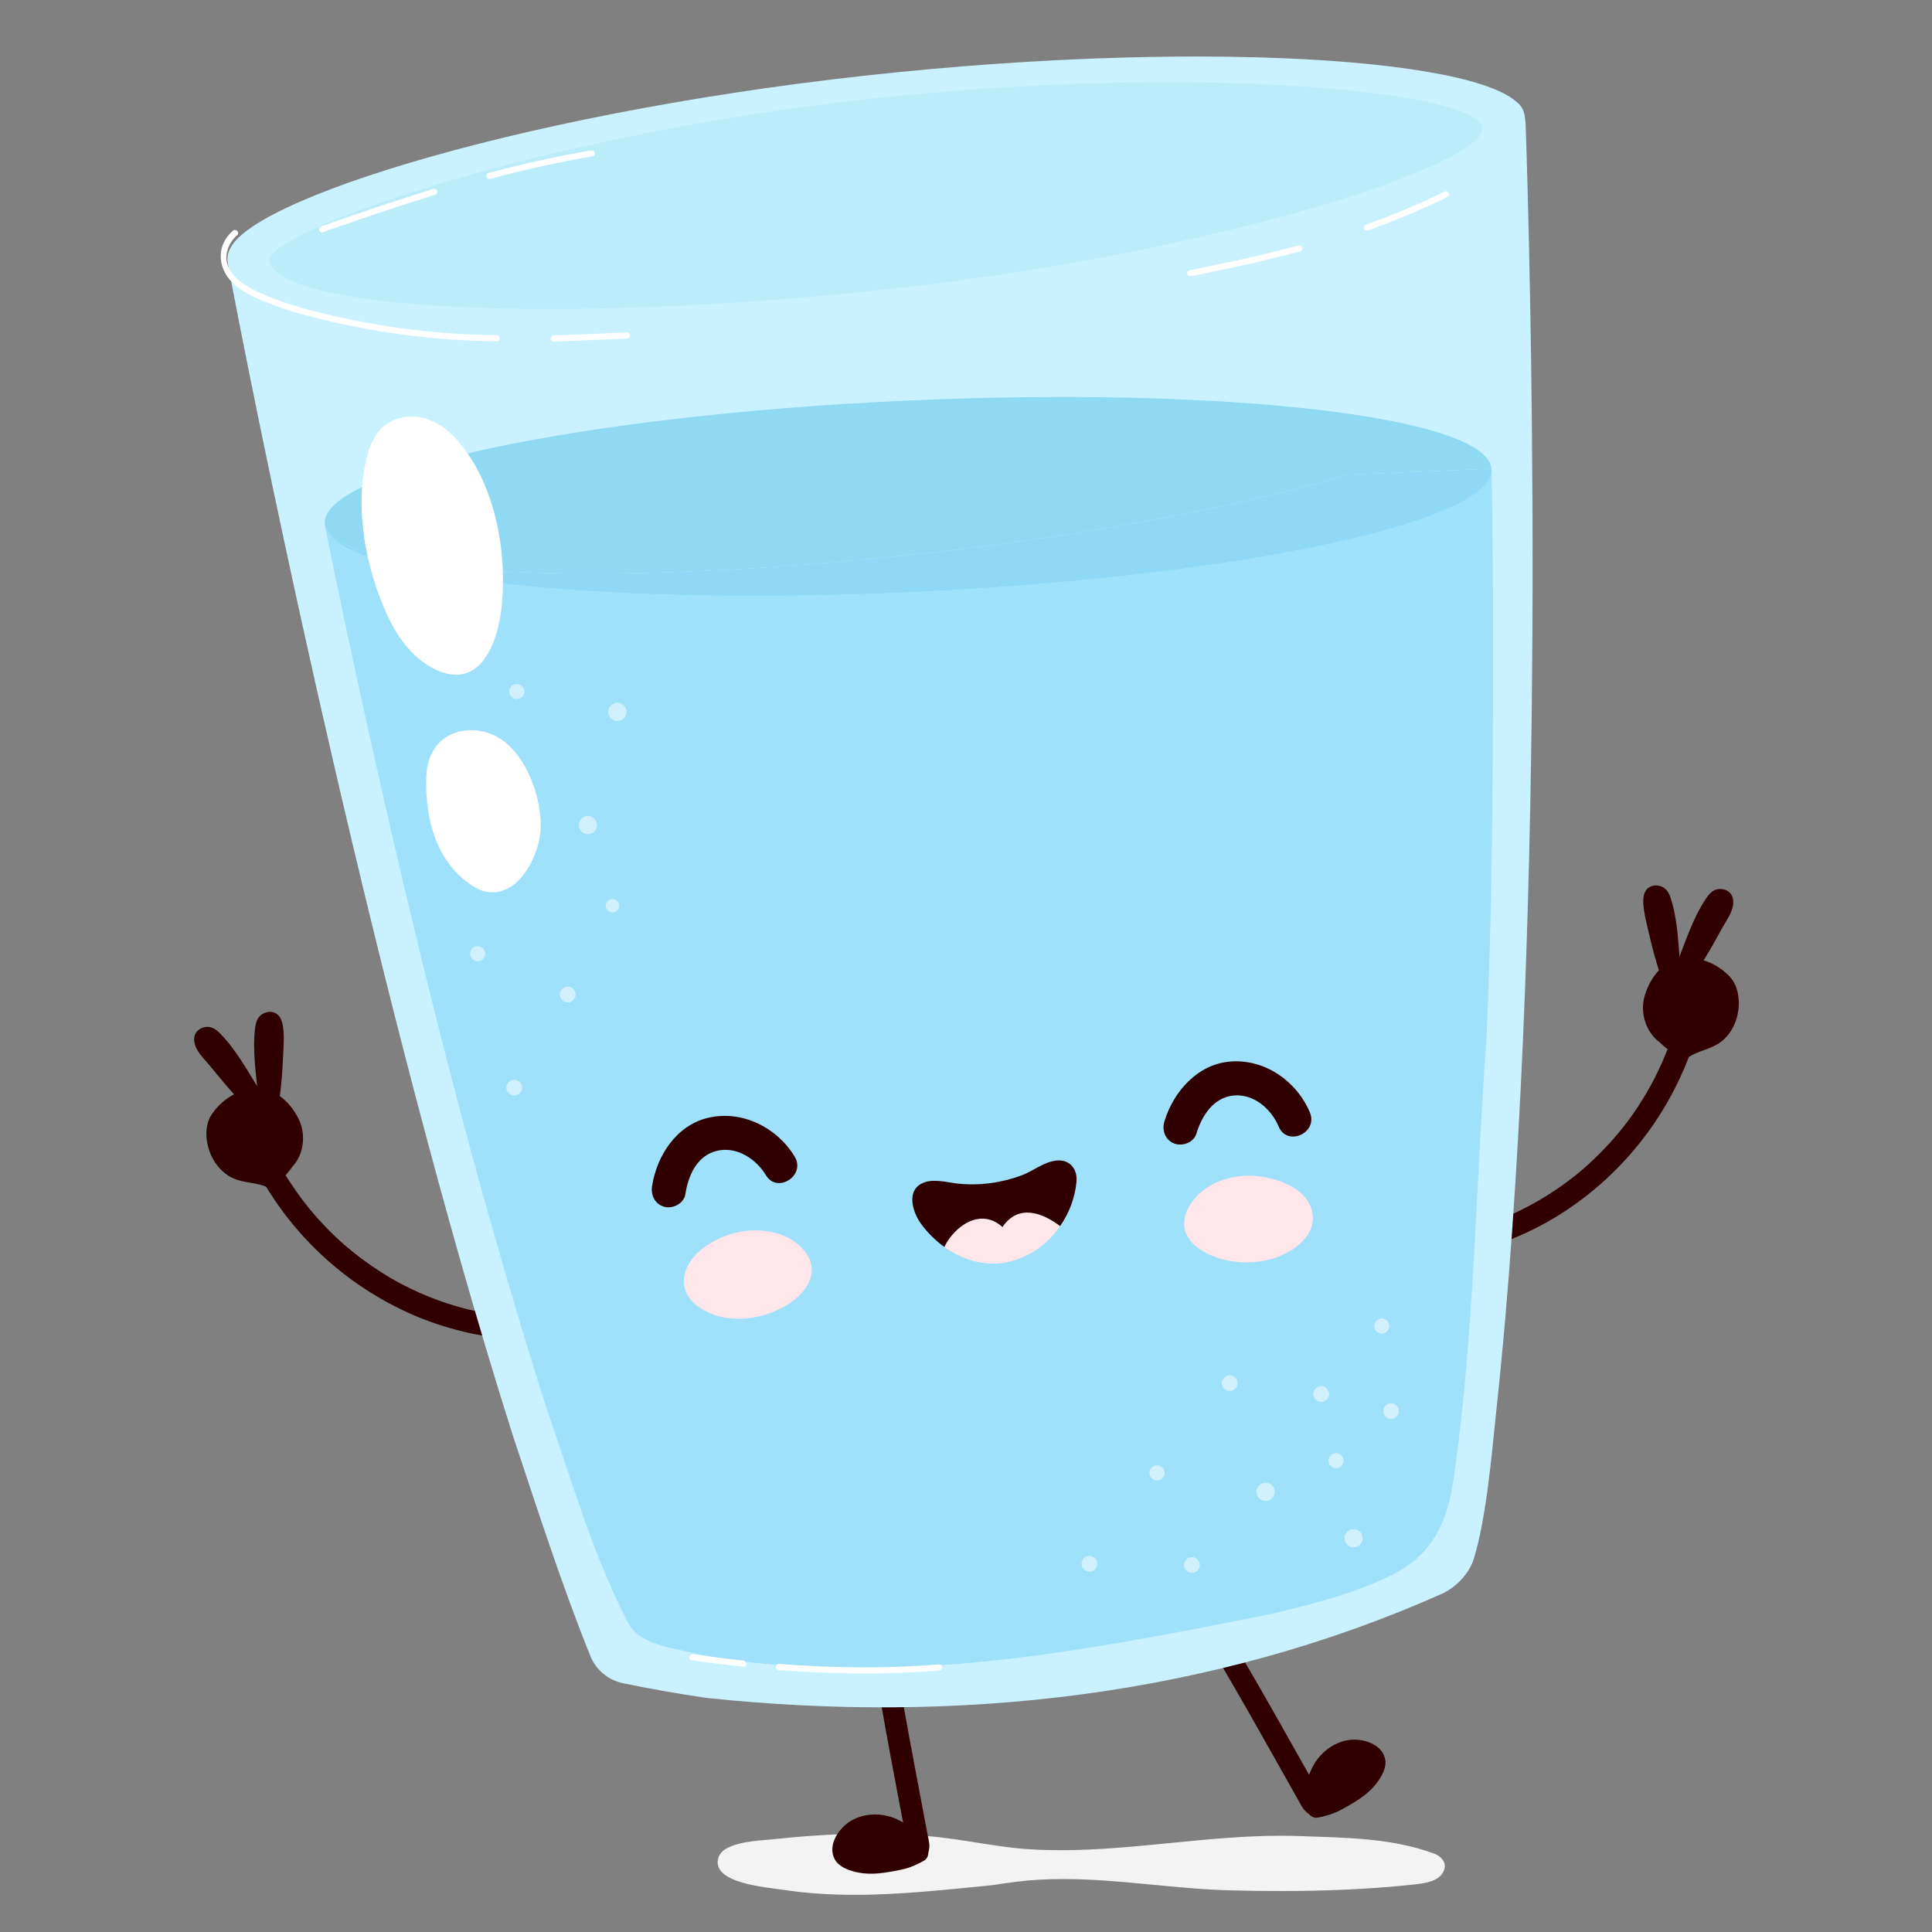 <svg version="1.0" preserveAspectRatio="xMidYMid meet" height="500" viewBox="0 0 375 375" zoomAndPan="magnify" width="500" xmlns:xlink="http://www.w3.org/1999/xlink" xmlns="http://www.w3.org/2000/svg"><rect x="0" y="0" width="375" height="375" fill="#808080" stroke="none"/><defs><clipPath id="2cd7f48f0d"><path clip-rule="nonzero" d="M 37.5 199 L 51 199 L 51 216 L 37.5 216 Z M 37.5 199"></path></clipPath><clipPath id="ffe83604d6"><path clip-rule="nonzero" d="M 282.398 185.855 L 337.5 185.855 L 337.5 243.281 L 282.398 243.281 Z M 282.398 185.855"></path></clipPath><clipPath id="230220a556"><path clip-rule="nonzero" d="M 139.191 355.883 L 280.5 355.883 L 280.5 367.785 L 139.191 367.785 Z M 139.191 355.883"></path></clipPath></defs><path fill-rule="nonzero" fill-opacity="1" d="M 43.273 227.398 C 43.902 227.961 44.609 228.43 45.387 228.762 C 47.379 229.621 49.645 229.5 51.645 230.34 C 52.152 231.168 52.676 231.988 53.223 232.797 C 57.031 238.438 61.719 243.43 67.152 247.574 C 73.188 252.18 80.117 255.73 87.426 257.812 C 91.633 259.008 95.949 259.773 100.32 259.996 C 101.477 260.055 102.691 259.277 102.773 258.031 C 102.848 256.891 102.047 255.645 100.809 255.582 C 98.969 255.488 97.133 255.305 95.312 255.027 C 94.422 254.891 93.531 254.73 92.645 254.551 C 92.219 254.465 91.793 254.371 91.367 254.273 C 91.168 254.23 90.969 254.18 90.77 254.137 C 90.641 254.102 90.512 254.07 90.383 254.035 C 86.855 253.125 83.414 251.875 80.121 250.32 C 79.301 249.934 78.492 249.527 77.695 249.105 C 77.613 249.062 77.387 248.941 77.328 248.91 C 77.18 248.828 77.027 248.746 76.879 248.66 C 76.469 248.434 76.062 248.199 75.66 247.961 C 74.074 247.02 72.531 246.008 71.035 244.93 C 69.539 243.852 68.094 242.703 66.699 241.488 C 66.371 241.199 66.043 240.91 65.719 240.613 C 65.578 240.488 65.441 240.359 65.305 240.234 C 65.285 240.219 65.27 240.203 65.254 240.191 C 65.16 240.098 65.062 240.008 64.965 239.914 C 64.312 239.285 63.668 238.641 63.043 237.984 C 61.617 236.488 60.266 234.918 59.004 233.281 C 58.391 232.484 57.797 231.676 57.227 230.852 C 56.922 230.41 56.625 229.969 56.336 229.52 C 56.195 229.312 56.062 229.098 55.926 228.887 L 55.918 228.871 C 55.84 228.746 55.762 228.621 55.684 228.496 C 55.605 228.367 55.52 228.246 55.422 228.129 C 55.891 227.594 56.344 227.031 56.754 226.457 C 58.953 224.086 59.352 220.406 58.156 217.605 C 56.672 214.273 53.418 210.871 49.238 211.32 C 48.586 211.367 47.945 211.484 47.328 211.656 C 44.852 212.348 42.684 214 41.141 216.23 C 39.305 218.887 40.012 222.965 41.684 225.535 C 42.129 226.219 42.66 226.852 43.273 227.398" fill="#300000"></path><path fill-rule="nonzero" fill-opacity="1" d="M 54.508 197.77 C 53.945 196.582 52.738 196.109 51.477 196.559 C 50.113 197.047 49.699 198.156 49.527 199.477 C 48.949 204.008 49.742 208.555 50.125 213.066 C 50.133 213.145 50.152 213.215 50.176 213.281 C 50.215 213.43 50.301 213.57 50.457 213.68 C 51.301 214.285 52.621 215.172 53.68 214.48 C 54.18 214.152 54.184 213.789 54.262 213.227 C 54.617 210.555 54.824 207.859 54.941 205.164 C 55.039 202.887 55.344 199.547 54.508 197.77" fill="#300000"></path><path fill-rule="nonzero" fill-opacity="1" d="M 49.949 212.191 C 47.32 208.105 45.156 203.82 41.586 200.465 C 40.73 199.684 38.863 199.91 38.391 201.23 C 38.234 202.008 38.621 203.098 39.082 203.801 C 42.031 207.234 44.895 211.055 48.234 214.328 C 48.867 214.426 49.465 213.938 49.949 212.191" fill="#300000"></path><g clip-path="url(#2cd7f48f0d)"><path fill-rule="nonzero" fill-opacity="1" d="M 49.402 212.633 C 47.867 210.23 46.465 207.734 44.828 205.395 C 44.016 204.23 43.145 203.102 42.18 202.055 C 41.637 201.469 41.031 200.613 40.125 200.727 C 39.086 200.855 38.984 201.852 39.285 202.648 C 39.723 203.824 40.871 204.828 41.664 205.789 C 42.574 206.891 43.48 208.004 44.406 209.098 C 45.336 210.199 46.285 211.289 47.27 212.34 C 47.477 212.562 48.219 213.59 48.531 213.574 C 48.898 213.559 49.211 212.211 49.293 211.945 C 49.559 211.078 50.867 211.582 50.605 212.441 C 50.301 213.434 49.789 214.941 48.531 215.031 C 47.934 215.074 47.707 214.789 47.305 214.391 C 46.543 213.625 45.805 212.832 45.086 212.023 C 43.531 210.281 42.059 208.469 40.574 206.668 C 39.465 205.328 38.027 204.051 37.723 202.258 C 37.5 200.961 38.117 199.867 39.395 199.457 C 40.773 199.016 41.777 199.645 42.711 200.59 C 45.926 203.84 48.059 207.934 50.496 211.75 C 50.977 212.504 49.891 213.395 49.402 212.633" fill="#300000"></path></g><g clip-path="url(#ffe83604d6)"><path fill-rule="nonzero" fill-opacity="1" d="M 335.508 200.754 C 334.992 201.422 334.379 202.012 333.676 202.48 C 331.871 203.684 329.621 203.973 327.805 205.156 C 327.457 206.066 327.086 206.969 326.695 207.859 C 323.969 214.098 320.262 219.855 315.664 224.91 C 310.559 230.527 304.383 235.27 297.574 238.637 C 293.652 240.57 289.543 242.105 285.285 243.113 C 284.156 243.379 282.824 242.832 282.52 241.625 C 282.238 240.516 282.797 239.145 284.008 238.859 C 285.801 238.434 287.57 237.922 289.312 237.32 C 290.164 237.027 291.012 236.711 291.848 236.371 C 292.254 236.211 292.656 236.043 293.059 235.871 C 293.246 235.789 293.434 235.707 293.621 235.625 C 293.742 235.57 293.863 235.516 293.98 235.457 C 297.289 233.926 300.445 232.074 303.406 229.949 C 304.141 229.422 304.863 228.879 305.574 228.316 C 305.645 228.262 305.844 228.102 305.895 228.062 C 306.027 227.953 306.164 227.844 306.297 227.73 C 306.656 227.434 307.012 227.133 307.367 226.824 C 308.758 225.613 310.09 224.34 311.367 223.008 C 312.645 221.676 313.859 220.285 315.008 218.844 C 315.281 218.5 315.551 218.156 315.816 217.805 C 315.93 217.656 316.043 217.504 316.156 217.355 C 316.172 217.336 316.184 217.32 316.195 217.305 C 316.273 217.195 316.352 217.09 316.43 216.98 C 316.961 216.242 317.477 215.496 317.973 214.738 C 319.105 213.008 320.152 211.219 321.098 209.379 C 321.559 208.488 321.992 207.582 322.406 206.668 C 322.625 206.184 322.84 205.691 323.043 205.203 C 323.141 204.969 323.234 204.734 323.328 204.504 L 323.336 204.488 C 323.391 204.352 323.445 204.211 323.496 204.074 C 323.551 203.934 323.617 203.797 323.688 203.668 C 323.129 203.223 322.586 202.754 322.078 202.262 C 319.488 200.328 318.43 196.781 319.098 193.809 C 319.957 190.262 322.543 186.332 326.738 186.02 C 327.387 185.949 328.035 185.945 328.676 186.004 C 331.238 186.238 333.668 187.473 335.586 189.387 C 337.871 191.668 337.914 195.805 336.734 198.633 C 336.422 199.391 336.012 200.109 335.508 200.754" fill="#300000"></path></g><path fill-rule="nonzero" fill-opacity="1" d="M 319.105 173.641 C 319.445 172.371 320.547 171.688 321.867 171.902 C 323.297 172.137 323.906 173.152 324.312 174.422 C 325.699 178.773 325.742 183.391 326.18 187.895 C 326.188 187.973 326.18 188.047 326.168 188.117 C 326.156 188.27 326.098 188.422 325.965 188.559 C 325.242 189.309 324.102 190.418 322.938 189.926 C 322.387 189.695 322.316 189.34 322.141 188.801 C 321.305 186.234 320.613 183.621 320.016 180.992 C 319.508 178.77 318.605 175.539 319.105 173.641" fill="#300000"></path><path fill-rule="nonzero" fill-opacity="1" d="M 326.195 187.004 C 328.043 182.512 329.398 177.906 332.301 173.961 C 333 173.035 334.879 172.922 335.582 174.137 C 335.879 174.871 335.695 176.016 335.363 176.789 C 333.086 180.699 330.957 184.973 328.266 188.793 C 327.66 189.004 326.988 188.629 326.195 187.004" fill="#300000"></path><path fill-rule="nonzero" fill-opacity="1" d="M 326.809 187.34 C 327.887 184.695 328.816 181.992 330 179.395 C 330.59 178.102 331.242 176.832 332.004 175.633 C 332.434 174.957 332.875 174.008 333.785 173.953 C 334.832 173.891 335.109 174.852 334.961 175.695 C 334.738 176.926 333.793 178.125 333.188 179.207 C 332.488 180.461 331.801 181.715 331.09 182.957 C 330.371 184.211 329.637 185.453 328.855 186.668 C 328.691 186.922 328.148 188.066 327.836 188.109 C 327.473 188.16 326.922 186.887 326.793 186.641 C 326.379 185.84 325.18 186.57 325.594 187.367 C 326.07 188.289 326.848 189.68 328.102 189.539 C 328.699 189.477 328.867 189.156 329.191 188.688 C 329.805 187.797 330.387 186.883 330.949 185.961 C 332.164 183.969 333.285 181.918 334.418 179.879 C 335.266 178.359 336.449 176.844 336.426 175.027 C 336.41 173.711 335.605 172.742 334.277 172.574 C 332.84 172.387 331.969 173.188 331.219 174.289 C 328.645 178.062 327.285 182.477 325.578 186.668 C 325.242 187.496 326.469 188.176 326.809 187.34" fill="#300000"></path><g clip-path="url(#230220a556)"><path fill-rule="nonzero" fill-opacity="1" d="M 165.906 367.785 C 161.324 367.785 156.75 367.52 152.199 366.836 C 148.414 366.266 138.574 365.551 139.344 360.949 C 139.48 360.133 140.008 359.359 141 358.797 C 143.633 357.305 147.809 357.254 150.914 356.918 C 154.68 356.504 158.469 356.234 162.262 356.059 C 164.543 355.949 166.824 355.891 169.113 355.891 C 171.316 355.891 173.523 355.945 175.727 356.062 C 175.914 357.082 176.105 358.098 176.297 359.117 C 176.551 360.484 177.426 361.285 178.352 361.285 C 178.52 361.285 178.691 361.258 178.859 361.203 C 179.961 360.844 180.594 359.039 180.312 357.531 C 180.242 357.145 180.172 356.762 180.098 356.379 C 181.586 356.516 183.074 356.684 184.551 356.891 C 185.84 357.066 187.125 357.262 188.41 357.465 C 192.262 358.07 196.113 358.715 200.004 358.953 C 201.961 359.07 203.914 359.125 205.867 359.125 C 213 359.125 220.117 358.422 227.234 357.723 C 234.355 357.02 241.48 356.316 248.637 356.316 C 249.883 356.316 251.129 356.34 252.375 356.387 C 260.992 356.703 269.965 356.711 278.223 359.734 C 279.93 360.359 281.145 361.773 279.973 363.621 C 278.805 365.453 275.613 365.656 273.773 365.848 C 265.387 366.727 256.941 367.047 248.508 367.047 C 245.312 367.047 242.113 367 238.926 366.922 C 228.008 366.652 217.254 364.719 206.391 364.719 C 203.355 364.719 200.309 364.871 197.25 365.25 C 195.727 365.441 194.207 365.66 192.688 365.898 C 183.824 366.773 174.852 367.785 165.906 367.785" fill="#f3f3f3"></path></g><path fill-rule="nonzero" fill-opacity="1" d="M 219.84 296.449 C 220.871 297.859 221.914 299.273 222.879 300.758 L 222.809 300.676 C 222.949 300.844 223.16 301.094 223.293 301.324 C 224.465 303.031 225.613 304.746 226.742 306.469 C 229.035 309.969 231.254 313.5 233.414 317.059 C 237.711 324.133 241.789 331.293 245.828 338.461 C 248.117 342.523 250.391 346.59 252.691 350.648 C 253.445 351.984 255.094 352.957 256.168 352.523 C 257.238 352.094 257.598 350.711 256.789 349.277 C 248.582 334.789 240.641 320.168 231.465 306.055 C 230.121 303.992 228.75 301.938 227.352 299.898 C 225.953 297.859 224.523 295.828 223.055 293.801 C 222.125 292.52 220.25 292.078 219.48 292.789 C 218.578 293.621 218.828 295.059 219.84 296.449" fill="#300000"></path><path fill-rule="nonzero" fill-opacity="1" d="M 255.492 351.039 C 256.027 350.945 256.566 350.82 257.098 350.664 C 257.633 350.512 258.164 350.328 258.691 350.121 C 260.441 349.188 262.773 348 264.5 346.434 C 264.93 346.043 265.324 345.625 265.664 345.188 C 265.914 344.871 266.176 344.508 266.41 344.117 C 266.645 343.727 266.852 343.309 266.988 342.895 C 267.516 341.617 266.598 340.527 265.488 339.996 C 264.156 339.52 262.879 339.266 261.562 339.598 C 261.211 339.676 260.867 339.785 260.535 339.918 C 257.551 341.102 255.477 344.172 255.27 347.574 C 255.246 347.867 255.227 348.156 255.219 348.449 C 255.41 349.043 255.137 349.668 255.324 350.262 C 255.363 350.523 255.422 350.781 255.492 351.039" fill="#300000"></path><path fill-rule="nonzero" fill-opacity="1" d="M 255.793 352.793 C 257.293 352.52 258.785 352.082 260.133 351.367 C 261.48 350.652 262.812 349.902 264.066 349.035 C 265.367 348.133 266.535 347.055 267.457 345.766 C 268.32 344.559 269.176 342.965 268.848 341.43 C 268.203 338.418 264.402 337.34 261.715 337.75 C 258.957 338.172 256.465 340.043 255.066 342.422 C 254.246 343.812 253.719 345.336 253.539 346.945 C 253.5 347.277 253.477 347.613 253.457 347.945 C 253.445 348.211 253.426 348.488 253.461 348.754 C 253.492 348.844 253.512 348.934 253.52 349.027 C 253.516 348.805 253.516 348.793 253.512 348.992 C 253.43 349.793 253.535 350.562 253.734 351.34 C 253.973 352.238 254.801 353.008 255.793 352.793 C 256.672 352.602 257.5 351.699 257.25 350.734 C 257.18 350.48 257.129 350.223 257.078 349.961 C 257.059 349.867 257.031 349.449 257.031 349.859 C 257.031 349.766 257.035 349.672 257.043 349.578 C 257.062 349.238 257.074 348.906 257.043 348.562 C 257.043 348.559 256.965 348.129 257.004 348.355 C 256.996 348.488 256.996 348.453 257.008 348.254 C 257.016 348.137 257.023 348.02 257.031 347.902 C 257.051 347.633 257.07 347.363 257.105 347.098 C 257.121 346.992 257.137 346.887 257.152 346.781 C 257.148 346.797 257.246 346.293 257.191 346.539 C 257.141 346.789 257.258 346.289 257.254 346.305 C 257.289 346.18 257.328 346.055 257.367 345.93 C 257.449 345.66 257.551 345.391 257.66 345.129 C 257.719 344.984 257.785 344.848 257.852 344.707 C 257.82 344.77 257.684 345.004 257.852 344.707 C 257.977 344.484 258.102 344.262 258.242 344.051 C 258.383 343.84 258.531 343.633 258.688 343.434 C 258.75 343.355 258.816 343.277 258.879 343.199 C 259.02 343.039 259.012 343.047 258.859 343.215 C 258.93 343.141 259 343.07 259.07 343 C 259.391 342.684 259.738 342.395 260.105 342.133 C 260.168 342.09 260.59 341.852 260.203 342.066 C 260.289 342.016 260.375 341.965 260.465 341.918 C 260.727 341.773 261 341.645 261.277 341.535 C 261.234 341.551 261.785 341.355 261.566 341.426 C 261.348 341.496 261.91 341.34 261.863 341.352 C 262.117 341.293 262.363 341.254 262.621 341.223 C 262.953 341.188 262.688 341.223 262.617 341.223 C 262.766 341.223 262.918 341.227 263.066 341.238 C 263.168 341.246 263.266 341.258 263.367 341.27 C 263.422 341.273 263.938 341.363 263.746 341.324 C 263.492 341.273 263.988 341.387 263.977 341.387 C 264.078 341.414 264.18 341.441 264.281 341.473 C 264.434 341.52 264.582 341.578 264.738 341.621 C 265.078 341.719 264.793 341.633 264.715 341.586 C 264.82 341.648 265.211 341.828 265.254 341.961 C 265.203 341.914 265.148 341.863 265.094 341.816 C 265.156 341.875 265.215 341.941 265.27 342.004 C 265.297 342.039 265.32 342.07 265.348 342.105 C 265.465 342.27 265.449 342.238 265.297 342.016 C 265.273 342.02 265.414 342.215 265.398 342.242 C 265.375 342.172 265.355 342.105 265.336 342.035 C 265.355 342.117 265.367 342.199 265.375 342.281 C 265.301 341.941 265.336 342.09 265.355 342.207 C 265.371 342.148 265.383 342.086 265.402 342.027 C 265.375 342.117 265.348 342.207 265.309 342.297 C 265.273 342.402 265.234 342.504 265.195 342.609 C 265.184 342.633 264.945 343.125 265.113 342.809 C 264.969 343.082 264.805 343.34 264.629 343.594 C 264.457 343.844 264.273 344.086 264.082 344.324 C 264.082 344.32 263.68 344.773 263.906 344.535 C 263.816 344.625 263.727 344.719 263.637 344.805 C 263.152 345.277 262.621 345.699 262.074 346.094 C 261.801 346.293 261.52 346.484 261.238 346.664 C 260.945 346.855 261.598 346.449 261.098 346.754 C 260.941 346.848 260.781 346.941 260.625 347.035 C 260.023 347.387 259.41 347.723 258.793 348.051 C 258.227 348.355 257.676 348.609 257.066 348.824 C 256.504 349.023 257.219 348.785 256.887 348.883 C 256.68 348.945 256.473 349 256.262 349.055 C 255.906 349.145 255.551 349.215 255.191 349.281 C 254.273 349.449 253.531 350.395 253.734 351.34 C 253.938 352.273 254.812 352.973 255.793 352.793" fill="#300000"></path><path fill-rule="nonzero" fill-opacity="1" d="M 170.566 294.988 C 170.641 296.023 170.723 297.055 170.809 298.086 C 170.848 298.574 170.891 299.062 170.938 299.551 C 170.957 299.766 170.977 299.984 170.996 300.199 C 170.957 299.801 171.051 300.758 171.059 300.871 C 171.262 302.926 171.488 304.977 171.73 307.023 C 172.227 311.176 172.805 315.309 173.441 319.418 C 174.707 327.598 176.195 335.703 177.719 343.789 C 178.586 348.371 179.461 352.945 180.312 357.531 C 180.594 359.039 179.961 360.844 178.859 361.203 C 177.766 361.562 176.598 360.734 176.297 359.117 C 173.25 342.746 169.91 326.449 167.852 309.742 C 167.551 307.297 167.277 304.844 167.035 302.387 C 166.793 299.926 166.582 297.461 166.398 294.988 C 166.285 293.43 167.434 291.93 168.477 291.996 C 169.699 292.074 170.441 293.316 170.566 294.988" fill="#300000"></path><path fill-rule="nonzero" fill-opacity="1" d="M 178.418 359.633 C 177.949 359.902 177.457 360.152 176.949 360.379 C 176.441 360.605 175.918 360.809 175.383 360.984 C 173.441 361.398 170.891 361.988 168.562 361.902 C 167.977 361.879 167.41 361.816 166.867 361.695 C 166.473 361.617 166.035 361.504 165.605 361.359 C 165.176 361.207 164.75 361.023 164.379 360.793 C 163.152 360.156 163.152 358.73 163.66 357.613 C 164.371 356.391 165.188 355.375 166.406 354.781 C 166.73 354.613 167.062 354.477 167.398 354.363 C 170.449 353.348 174.012 354.367 176.359 356.84 C 176.566 357.043 176.77 357.254 176.965 357.477 C 177.199 358.047 177.809 358.355 178.051 358.926 C 178.188 359.156 178.309 359.391 178.418 359.633" fill="#300000"></path><path fill-rule="nonzero" fill-opacity="1" d="M 179.32 361.168 C 177.996 361.926 176.57 362.551 175.082 362.867 C 173.586 363.188 172.086 363.469 170.566 363.613 C 168.992 363.762 167.402 363.688 165.867 363.293 C 164.43 362.926 162.75 362.254 162.016 360.871 C 160.566 358.148 162.781 354.879 165.102 353.465 C 167.484 352.012 170.598 351.84 173.199 352.758 C 174.723 353.297 176.109 354.125 177.281 355.242 C 177.523 355.473 177.758 355.711 177.984 355.957 C 178.168 356.148 178.359 356.352 178.5 356.578 C 178.539 356.664 178.582 356.746 178.633 356.824 C 178.492 356.652 178.488 356.641 178.617 356.789 C 179.199 357.352 179.613 358.008 179.957 358.734 C 180.359 359.57 180.219 360.695 179.32 361.168 C 178.523 361.586 177.309 361.426 176.879 360.531 C 176.766 360.289 176.641 360.059 176.512 359.824 C 176.465 359.742 176.219 359.406 176.484 359.719 C 176.422 359.648 176.359 359.578 176.293 359.512 C 176.059 359.262 175.836 359.02 175.641 358.734 C 175.637 358.73 175.422 358.352 175.535 358.551 C 175.625 358.648 175.605 358.621 175.465 358.473 C 175.387 358.391 175.309 358.305 175.227 358.223 C 175.035 358.027 174.848 357.832 174.648 357.652 C 174.57 357.578 174.488 357.508 174.41 357.441 C 174.422 357.453 174.02 357.129 174.223 357.285 C 174.422 357.438 174.012 357.133 174.023 357.141 C 173.918 357.066 173.809 356.996 173.699 356.926 C 173.457 356.773 173.211 356.633 172.957 356.5 C 172.82 356.43 172.68 356.367 172.539 356.301 C 172.602 356.332 172.859 356.422 172.539 356.301 C 172.301 356.211 172.059 356.125 171.816 356.051 C 171.57 355.98 171.328 355.918 171.078 355.867 C 170.98 355.848 170.879 355.832 170.781 355.809 C 170.574 355.777 170.582 355.777 170.805 355.809 C 170.707 355.797 170.605 355.789 170.504 355.781 C 170.059 355.746 169.605 355.746 169.156 355.781 C 169.078 355.789 168.605 355.879 169.039 355.793 C 168.941 355.812 168.84 355.828 168.742 355.848 C 168.449 355.906 168.156 355.984 167.875 356.082 C 167.918 356.066 167.371 356.27 167.586 356.18 C 167.797 356.094 167.266 356.34 167.309 356.316 C 167.078 356.434 166.859 356.562 166.645 356.703 C 166.367 356.891 166.594 356.746 166.648 356.699 C 166.535 356.801 166.422 356.898 166.312 357.004 C 166.242 357.074 166.172 357.145 166.102 357.219 C 166.066 357.262 165.727 357.66 165.852 357.508 C 166.012 357.305 165.707 357.711 165.711 357.699 C 165.652 357.785 165.594 357.875 165.535 357.961 C 165.449 358.098 165.371 358.238 165.281 358.371 C 165.082 358.664 165.246 358.414 165.277 358.328 C 165.234 358.445 165.051 358.836 165.102 358.965 C 165.113 358.891 165.125 358.82 165.133 358.75 C 165.125 358.836 165.121 358.922 165.121 359.008 C 165.121 359.051 165.125 359.09 165.125 359.133 C 165.141 359.336 165.137 359.301 165.109 359.031 C 165.129 359.02 165.145 359.262 165.176 359.27 C 165.148 359.203 165.117 359.137 165.09 359.074 C 165.125 359.145 165.168 359.219 165.215 359.285 C 165.059 358.98 165.125 359.117 165.188 359.215 C 165.137 359.18 165.086 359.145 165.035 359.109 C 165.113 359.164 165.195 359.211 165.277 359.258 C 165.375 359.312 165.469 359.367 165.566 359.418 C 165.59 359.434 166.09 359.656 165.758 359.52 C 166.043 359.637 166.336 359.73 166.633 359.809 C 166.926 359.891 167.223 359.961 167.523 360.016 C 167.52 360.016 168.121 360.102 167.793 360.066 C 167.922 360.078 168.047 360.09 168.176 360.098 C 168.848 360.148 169.527 360.133 170.199 360.082 C 170.535 360.059 170.875 360.023 171.207 359.98 C 171.555 359.938 170.793 360.051 171.371 359.957 C 171.555 359.926 171.734 359.898 171.914 359.871 C 172.602 359.754 173.289 359.613 173.973 359.469 C 174.602 359.336 175.188 359.176 175.789 358.949 C 176.348 358.738 175.648 359.02 175.965 358.879 C 176.164 358.793 176.359 358.703 176.555 358.609 C 176.879 358.445 177.203 358.273 177.52 358.094 C 178.328 357.629 179.504 357.875 179.957 358.734 C 180.406 359.578 180.184 360.676 179.32 361.168" fill="#300000"></path><path fill-rule="nonzero" fill-opacity="1" d="M 169.461 45.621 C 156.004 44.184 74.977 36.012 51.105 44.977 C 47.137 46.465 43.477 47.148 44.254 51.312 C 48.461 73.91 68.859 176.566 94.336 261.727 C 96.039 267.422 97.773 273.051 99.531 278.59 C 104.309 292.898 108.895 307.289 114.574 321.402 C 115.664 324.117 118.035 326.109 120.898 326.703 C 126.297 327.824 131.723 328.781 137.168 329.566 C 185.906 334.723 235.141 329.289 279.973 309.312 C 282.609 308.062 285.188 305.473 286.082 302.504 C 288.469 294.613 289.449 283.293 290.453 273.621 C 291.086 267.746 291.668 261.727 292.195 255.617 C 300.176 163.555 296.957 48.754 296.137 24.414 C 295.93 18.277 292.758 19.488 288.562 18.895 C 263.316 15.328 185.992 40.891 173.172 45.211 C 171.977 45.613 170.715 45.754 169.461 45.621" fill="#caf1ff"></path><path fill-rule="nonzero" fill-opacity="1" d="M 295.879 22.418 C 296.645 32.352 242.023 50.125 172.668 57.742 C 103.316 65.359 46.461 61.039 44.41 50.039 C 42.617 40.426 98.582 22.297 167.938 14.68 C 237.289 7.059 295.07 11.941 295.879 22.418" fill="#caf1ff"></path><path fill-rule="nonzero" fill-opacity="1" d="M 287.734 24.797 C 288.523 31.914 236.391 49.102 172.488 56.117 C 108.59 63.137 53.809 60.125 52.32 50.652 C 51.422 44.957 104.535 26.254 168.438 19.234 C 232.336 12.215 286.949 17.672 287.734 24.797" fill="#bbecf9"></path><path fill-rule="nonzero" fill-opacity="1" d="M 114.902 111.32 C 85.113 111.32 64.855 108.039 63.082 101.957 C 63.082 101.973 63.082 101.992 63.082 102.004 C 63.059 101.867 63.043 101.73 63.035 101.59 C 62.562 91.328 112.879 80.668 175.422 77.781 C 186.07 77.293 196.387 77.055 206.176 77.055 C 253.895 77.055 289.133 82.625 289.527 91.137 C 289.531 91.258 289.531 91.375 289.523 91.492 C 289.52 91.316 289.516 91.145 289.512 90.973 L 261.664 92.117 C 241.375 98.18 211.566 103.867 178.102 107.543 C 154.84 110.098 133.094 111.32 114.902 111.32" fill="#8fd9f3"></path><path fill-rule="nonzero" fill-opacity="1" d="M 167.566 323.734 C 160 323.734 152.156 323.469 144.488 322.52 C 140.645 322.043 136.848 321.398 133.145 320.527 C 129.07 319.605 123.809 318.836 121.785 314.781 C 114.91 301.359 110.852 286.957 105.945 272.906 C 104.688 268.988 103.469 265.051 102.27 261.102 C 101.07 257.156 99.891 253.203 98.719 249.25 C 85.496 204.715 72.859 149.969 63.48 104.121 C 63.355 103.492 63.227 102.867 63.102 102.242 C 63.094 102.16 63.086 102.082 63.082 102.004 C 64.59 110.285 99.449 115.672 146.387 115.672 C 156.176 115.672 166.492 115.438 177.141 114.945 C 238.961 112.094 288.836 101.645 289.523 91.492 C 289.684 101.16 289.797 112.797 289.801 119.402 C 289.824 143.508 289.75 167.883 288.898 192.211 C 288.789 195.25 288.672 198.293 288.539 201.34 C 286.43 229.645 286.223 258.469 282.219 286.555 C 280.941 295.52 278.148 301.887 269.605 305.988 C 262.422 309.438 254.586 311.359 246.902 313.238 C 237.23 315.164 227.562 317.086 217.844 318.754 C 201.254 321.602 184.473 323.734 167.617 323.734 C 167.598 323.734 167.582 323.734 167.566 323.734 M 231.348 302.266 C 231.293 302.266 231.234 302.27 231.18 302.273 C 230.352 302.363 229.758 303.109 229.848 303.934 C 229.93 304.707 230.582 305.277 231.344 305.277 C 231.398 305.277 231.453 305.273 231.508 305.27 C 232.336 305.176 232.934 304.434 232.844 303.605 C 232.758 302.836 232.105 302.266 231.348 302.266 M 211.457 302.016 C 211.402 302.016 211.348 302.02 211.293 302.023 C 210.465 302.117 209.867 302.859 209.957 303.688 C 210.043 304.457 210.695 305.027 211.453 305.027 C 211.512 305.027 211.566 305.027 211.621 305.02 C 212.449 304.93 213.047 304.184 212.953 303.359 C 212.871 302.586 212.215 302.016 211.457 302.016 M 262.734 296.824 C 262.672 296.824 262.605 296.828 262.543 296.836 C 261.586 296.941 260.895 297.801 261 298.758 C 261.098 299.652 261.852 300.312 262.73 300.312 C 262.793 300.312 262.859 300.309 262.922 300.301 C 263.883 300.195 264.574 299.336 264.469 298.379 C 264.371 297.484 263.613 296.824 262.734 296.824 M 245.668 287.82 C 245.605 287.82 245.539 287.824 245.477 287.828 C 244.52 287.934 243.828 288.797 243.934 289.754 C 244.031 290.648 244.785 291.309 245.664 291.309 C 245.727 291.309 245.793 291.305 245.855 291.297 C 246.816 291.191 247.508 290.332 247.402 289.371 C 247.301 288.48 246.547 287.82 245.668 287.82 M 224.582 284.449 C 224.527 284.449 224.477 284.453 224.422 284.457 C 223.629 284.547 223.059 285.258 223.145 286.051 C 223.227 286.789 223.852 287.336 224.578 287.336 C 224.629 287.336 224.684 287.332 224.738 287.328 C 225.531 287.242 226.102 286.527 226.016 285.734 C 225.934 284.996 225.309 284.449 224.582 284.449 M 259.324 282.086 C 259.273 282.086 259.219 282.09 259.168 282.094 C 258.375 282.18 257.805 282.895 257.891 283.684 C 257.973 284.422 258.598 284.969 259.324 284.969 C 259.375 284.969 259.43 284.969 259.484 284.961 C 260.273 284.875 260.844 284.164 260.758 283.371 C 260.676 282.633 260.055 282.086 259.324 282.086 M 270.016 272.387 C 269.961 272.387 269.906 272.387 269.848 272.395 C 269.02 272.484 268.426 273.227 268.516 274.055 C 268.602 274.828 269.254 275.398 270.012 275.398 C 270.066 275.398 270.121 275.395 270.176 275.387 C 271.004 275.297 271.602 274.555 271.512 273.727 C 271.426 272.957 270.773 272.387 270.016 272.387 M 256.453 269.066 C 256.395 269.066 256.34 269.07 256.285 269.074 C 255.457 269.164 254.859 269.91 254.953 270.738 C 255.035 271.508 255.688 272.078 256.449 272.078 C 256.504 272.078 256.559 272.074 256.613 272.07 C 257.441 271.98 258.039 271.234 257.949 270.406 C 257.863 269.637 257.211 269.066 256.453 269.066 M 238.68 266.965 C 238.625 266.965 238.57 266.969 238.516 266.977 C 237.688 267.066 237.09 267.812 237.184 268.641 C 237.266 269.41 237.918 269.98 238.68 269.98 C 238.73 269.98 238.789 269.977 238.844 269.973 C 239.672 269.879 240.27 269.137 240.176 268.309 C 240.094 267.539 239.438 266.965 238.68 266.965 M 268.199 255.938 C 267.902 255.938 267.602 256.031 267.344 256.219 C 266.703 256.688 266.562 257.594 267.035 258.234 C 267.316 258.621 267.758 258.824 268.199 258.824 C 268.496 258.824 268.797 258.734 269.051 258.543 C 269.695 258.074 269.836 257.172 269.363 256.527 C 269.078 256.145 268.641 255.938 268.199 255.938 M 99.828 209.605 C 99.773 209.605 99.719 209.605 99.664 209.613 C 98.836 209.703 98.238 210.449 98.328 211.277 C 98.414 212.047 99.066 212.617 99.824 212.617 C 99.879 212.617 99.938 212.613 99.992 212.609 C 100.82 212.516 101.418 211.773 101.324 210.945 C 101.242 210.176 100.59 209.605 99.828 209.605 M 110.195 191.52 C 110.141 191.52 110.082 191.523 110.027 191.527 C 109.199 191.617 108.605 192.363 108.695 193.188 C 108.781 193.961 109.434 194.531 110.191 194.531 C 110.246 194.531 110.301 194.527 110.355 194.523 C 111.184 194.43 111.781 193.688 111.691 192.859 C 111.605 192.09 110.953 191.52 110.195 191.52 M 92.723 183.676 C 92.672 183.676 92.617 183.68 92.562 183.684 C 91.773 183.773 91.199 184.484 91.289 185.277 C 91.367 186.016 91.992 186.562 92.719 186.562 C 92.773 186.562 92.824 186.559 92.879 186.551 C 93.672 186.465 94.242 185.754 94.156 184.961 C 94.074 184.223 93.449 183.676 92.723 183.676 M 118.883 174.516 C 118.836 174.516 118.789 174.52 118.738 174.523 C 118.031 174.602 117.523 175.238 117.602 175.941 C 117.672 176.598 118.23 177.086 118.879 177.086 C 118.926 177.086 118.973 177.086 119.02 177.078 C 119.727 177.004 120.234 176.367 120.156 175.66 C 120.086 175.004 119.527 174.516 118.883 174.516 M 114.109 158.391 C 114.047 158.391 113.984 158.395 113.918 158.402 C 112.961 158.508 112.27 159.367 112.375 160.324 C 112.473 161.219 113.227 161.879 114.105 161.879 C 114.172 161.879 114.234 161.875 114.301 161.871 C 115.258 161.766 115.949 160.902 115.844 159.945 C 115.746 159.055 114.988 158.391 114.109 158.391 M 119.84 136.445 C 119.777 136.445 119.715 136.445 119.648 136.453 C 118.691 136.559 118 137.422 118.105 138.379 C 118.203 139.27 118.957 139.93 119.836 139.93 C 119.898 139.93 119.965 139.93 120.027 139.922 C 120.988 139.816 121.68 138.953 121.574 137.996 C 121.477 137.105 120.719 136.445 119.84 136.445 M 100.32 132.781 C 100.27 132.781 100.215 132.785 100.16 132.789 C 99.367 132.875 98.797 133.59 98.883 134.383 C 98.965 135.117 99.59 135.664 100.316 135.664 C 100.371 135.664 100.422 135.664 100.477 135.656 C 101.27 135.57 101.84 134.859 101.754 134.066 C 101.672 133.328 101.047 132.781 100.32 132.781" fill="#9fe0fb"></path><path fill-rule="nonzero" fill-opacity="1" d="M 146.387 115.672 C 99.449 115.672 64.59 110.285 63.082 102.004 C 63.082 101.992 63.082 101.973 63.082 101.957 C 64.855 108.039 85.113 111.32 114.902 111.32 C 133.094 111.32 154.84 110.098 178.102 107.543 C 211.566 103.867 241.375 98.18 261.664 92.117 L 289.512 90.973 C 289.516 91.145 289.52 91.316 289.523 91.492 C 288.836 101.645 238.961 112.094 177.141 114.945 C 166.492 115.438 156.176 115.672 146.387 115.672" fill="#8fd9f7"></path><path fill-rule="nonzero" fill-opacity="1" d="M 156.676 243.57 C 153.824 239.082 147.688 238.117 142.906 239.242 C 142.879 239.25 142.855 239.258 142.828 239.266 C 142.805 239.27 142.781 239.273 142.754 239.277 C 138.691 240.332 133.52 243.23 132.805 247.816 C 132.074 252.512 137.125 255.242 141.074 255.801 C 145.203 256.387 149.527 255.32 153.043 253.117 C 156.266 251.098 159.047 247.305 156.676 243.57" fill="#ffe6eb"></path><path fill-rule="nonzero" fill-opacity="1" d="M 242.844 228.199 C 242.816 228.199 242.793 228.203 242.766 228.203 C 242.742 228.203 242.715 228.195 242.688 228.195 C 238.078 228.148 233.332 229.965 230.863 234.062 C 229.867 235.715 229.457 237.715 230.277 239.531 C 231.07 241.289 232.676 242.523 234.375 243.348 C 238.062 245.141 242.559 245.48 246.508 244.453 C 250.246 243.484 255.164 240.441 254.801 235.973 C 254.359 230.562 247.348 228.348 242.844 228.199" fill="#ffe6eb"></path><path fill-rule="nonzero" fill-opacity="1" d="M 194.574 238.16 C 190.395 234.367 185.348 237.867 183.289 242.023 C 186.742 244.504 190.984 245.844 195.238 245.047 C 199.594 244.23 203.301 241.555 205.77 237.984 C 202.16 235.246 197.598 233.727 194.574 238.16" fill="#ffe6eb"></path><path fill-rule="nonzero" fill-opacity="1" d="M 208.66 227.27 C 208.09 225.891 206.766 225.062 204.977 225.273 C 202.531 225.566 200.535 227.297 198.289 228.137 C 194.387 229.598 190.152 230.164 186.004 229.746 C 183.754 229.516 180.922 228.609 178.789 229.777 C 175.91 231.348 177.219 235.391 178.742 237.5 C 179.988 239.219 181.535 240.766 183.289 242.023 C 185.348 237.867 190.395 234.367 194.574 238.16 C 197.598 233.727 202.16 235.246 205.77 237.984 C 207.516 235.461 208.645 232.492 208.945 229.422 C 209.023 228.621 208.918 227.891 208.66 227.27" fill="#300000"></path><path fill-rule="nonzero" fill-opacity="1" d="M 73.344 83.941 C 72.738 84.812 72.219 85.789 71.773 86.844 C 68.754 95.84 70.191 107.586 74.465 117.812 C 76.504 122.699 79.605 127.637 84.562 129.973 C 93.348 134.109 96.707 124.508 97.398 117.535 C 98.398 107.43 96.273 95.277 90.082 87.066 C 89.555 86.367 88.992 85.688 88.398 85.023 C 87.668 84.281 86.883 83.582 86.039 82.922 C 84.191 81.695 82.34 81.02 80.559 80.875 C 78.777 80.734 77.066 81.129 75.5 82.043 C 74.68 82.496 73.949 83.129 73.344 83.941" fill="#ffffff"></path><path fill-rule="nonzero" fill-opacity="1" d="M 84.145 145.613 C 83.332 146.957 82.82 148.641 82.742 150.664 C 82.434 158.969 84.797 168.004 92.402 172.352 C 95.219 173.961 98.465 173.168 100.668 170.875 C 103.16 168.277 104.898 164.07 104.953 160.469 C 105.039 154.691 102.219 146.715 97.164 143.422 C 93.012 140.711 86.875 141.105 84.145 145.613" fill="#ffffff"></path><path fill-rule="nonzero" fill-opacity="1" d="M 62.652 45.082 C 69.879 42.547 77.121 40.066 84.438 37.809 C 85.168 37.582 84.855 36.434 84.121 36.66 C 76.805 38.918 69.562 41.398 62.336 43.934 C 61.621 44.188 61.93 45.336 62.652 45.082" fill="#ffffff"></path><path fill-rule="nonzero" fill-opacity="1" d="M 95.121 34.723 C 101.684 32.973 108.309 31.477 115.008 30.348 C 115.762 30.223 115.441 29.074 114.691 29.203 C 107.992 30.332 101.367 31.824 94.805 33.574 C 94.062 33.773 94.379 34.922 95.121 34.723" fill="#ffffff"></path><path fill-rule="nonzero" fill-opacity="1" d="M 134.195 322.254 C 137.539 322.719 140.891 323.141 144.246 323.504 C 145.008 323.586 145 322.395 144.246 322.312 C 140.996 321.961 137.75 321.559 134.512 321.105 C 133.766 321.004 133.441 322.148 134.195 322.254" fill="#ffffff"></path><path fill-rule="nonzero" fill-opacity="1" d="M 151.191 324.152 C 161.543 324.961 171.934 325.105 182.285 324.238 C 183.043 324.176 183.051 322.984 182.285 323.051 C 171.934 323.914 161.543 323.77 151.191 322.961 C 150.426 322.902 150.43 324.094 151.191 324.152" fill="#ffffff"></path><path fill-rule="nonzero" fill-opacity="1" d="M 45.199 44.789 C 41.691 47.879 42.289 52.555 45.707 55.418 C 47.578 56.984 49.891 57.934 52.125 58.848 C 54.859 59.961 57.656 60.785 60.516 61.512 C 72.242 64.508 84.293 66.145 96.398 66.238 C 97.164 66.246 97.164 65.055 96.398 65.051 C 85.809 64.969 75.262 63.707 64.934 61.355 C 59.781 60.184 54.699 58.848 49.906 56.586 C 47.723 55.559 45.438 54.191 44.371 51.91 C 43.332 49.691 44.297 47.164 46.043 45.629 C 46.617 45.121 45.773 44.285 45.199 44.789" fill="#ffffff"></path><path fill-rule="nonzero" fill-opacity="1" d="M 107.438 66.309 C 112.203 66.133 116.965 65.93 121.723 65.699 C 122.484 65.664 122.492 64.473 121.723 64.512 C 116.965 64.738 112.203 64.941 107.438 65.117 C 106.676 65.148 106.672 66.336 107.438 66.309" fill="#ffffff"></path><path fill-rule="nonzero" fill-opacity="1" d="M 280.352 37.184 C 275.422 39.629 270.348 41.738 265.164 43.582 C 264.449 43.84 264.758 44.988 265.48 44.73 C 270.762 42.852 275.934 40.699 280.953 38.211 C 281.637 37.871 281.035 36.844 280.352 37.184" fill="#ffffff"></path><path fill-rule="nonzero" fill-opacity="1" d="M 252.031 47.641 C 245.027 49.52 237.945 51.059 230.836 52.469 C 230.086 52.617 230.402 53.766 231.152 53.613 C 238.262 52.203 245.344 50.664 252.348 48.785 C 253.086 48.59 252.773 47.441 252.031 47.641" fill="#ffffff"></path><path fill-rule="nonzero" fill-opacity="1" d="M 245.664 291.309 C 244.785 291.309 244.031 290.648 243.934 289.754 C 243.828 288.797 244.52 287.934 245.477 287.828 C 245.539 287.824 245.605 287.82 245.668 287.82 C 246.547 287.82 247.301 288.48 247.402 289.371 C 247.508 290.332 246.816 291.191 245.855 291.297 C 245.793 291.305 245.727 291.309 245.664 291.309" fill="#d1f0fd"></path><path fill-rule="nonzero" fill-opacity="1" d="M 262.73 300.312 C 261.852 300.312 261.098 299.652 261 298.758 C 260.895 297.801 261.586 296.941 262.543 296.836 C 262.605 296.828 262.672 296.824 262.734 296.824 C 263.613 296.824 264.371 297.484 264.469 298.379 C 264.574 299.336 263.883 300.195 262.922 300.301 C 262.859 300.309 262.793 300.312 262.73 300.312" fill="#d1f0fd"></path><path fill-rule="nonzero" fill-opacity="1" d="M 238.68 269.98 C 237.918 269.98 237.266 269.41 237.184 268.641 C 237.09 267.812 237.688 267.066 238.516 266.977 C 238.57 266.969 238.625 266.965 238.68 266.965 C 239.438 266.965 240.094 267.539 240.176 268.309 C 240.27 269.137 239.672 269.879 238.844 269.973 C 238.789 269.977 238.73 269.98 238.68 269.98" fill="#d1f0fd"></path><path fill-rule="nonzero" fill-opacity="1" d="M 231.344 305.277 C 230.582 305.277 229.93 304.707 229.848 303.934 C 229.758 303.109 230.352 302.363 231.18 302.273 C 231.234 302.27 231.293 302.266 231.348 302.266 C 232.105 302.266 232.758 302.836 232.844 303.605 C 232.934 304.434 232.336 305.176 231.508 305.27 C 231.453 305.273 231.398 305.277 231.344 305.277" fill="#d1f0fd"></path><path fill-rule="nonzero" fill-opacity="1" d="M 211.453 305.027 C 210.695 305.027 210.043 304.457 209.957 303.688 C 209.867 302.859 210.465 302.117 211.293 302.023 C 211.348 302.02 211.402 302.016 211.457 302.016 C 212.215 302.016 212.871 302.586 212.953 303.359 C 213.047 304.184 212.449 304.93 211.621 305.02 C 211.566 305.027 211.512 305.027 211.453 305.027" fill="#d1f0fd"></path><path fill-rule="nonzero" fill-opacity="1" d="M 256.449 272.078 C 255.688 272.078 255.035 271.508 254.953 270.738 C 254.859 269.91 255.457 269.164 256.285 269.074 C 256.34 269.07 256.395 269.066 256.453 269.066 C 257.211 269.066 257.863 269.637 257.949 270.406 C 258.039 271.234 257.441 271.98 256.613 272.07 C 256.559 272.074 256.504 272.078 256.449 272.078" fill="#d1f0fd"></path><path fill-rule="nonzero" fill-opacity="1" d="M 270.012 275.398 C 269.254 275.398 268.602 274.828 268.516 274.055 C 268.426 273.227 269.02 272.484 269.848 272.395 C 269.906 272.387 269.961 272.387 270.016 272.387 C 270.773 272.387 271.426 272.957 271.512 273.727 C 271.602 274.555 271.004 275.297 270.176 275.387 C 270.121 275.395 270.066 275.398 270.012 275.398" fill="#d1f0fd"></path><path fill-rule="nonzero" fill-opacity="1" d="M 224.578 287.336 C 223.852 287.336 223.227 286.789 223.145 286.051 C 223.059 285.258 223.629 284.547 224.422 284.457 C 224.477 284.453 224.527 284.449 224.582 284.449 C 225.309 284.449 225.934 284.996 226.016 285.734 C 226.102 286.527 225.531 287.242 224.738 287.328 C 224.684 287.332 224.629 287.336 224.578 287.336" fill="#d1f0fd"></path><path fill-rule="nonzero" fill-opacity="1" d="M 259.324 284.969 C 258.598 284.969 257.973 284.422 257.891 283.684 C 257.805 282.895 258.375 282.18 259.168 282.094 C 259.219 282.09 259.273 282.086 259.324 282.086 C 260.055 282.086 260.676 282.633 260.758 283.371 C 260.844 284.164 260.273 284.875 259.484 284.961 C 259.43 284.969 259.375 284.969 259.324 284.969" fill="#d1f0fd"></path><path fill-rule="nonzero" fill-opacity="1" d="M 119.836 139.93 C 118.957 139.93 118.203 139.27 118.105 138.379 C 118 137.422 118.691 136.559 119.648 136.453 C 119.715 136.445 119.777 136.445 119.84 136.445 C 120.719 136.445 121.477 137.105 121.574 137.996 C 121.68 138.953 120.988 139.816 120.027 139.922 C 119.965 139.93 119.898 139.93 119.836 139.93" fill="#d1f0fd"></path><path fill-rule="nonzero" fill-opacity="1" d="M 114.105 161.879 C 113.227 161.879 112.473 161.219 112.375 160.324 C 112.27 159.367 112.961 158.508 113.918 158.402 C 113.984 158.395 114.047 158.391 114.109 158.391 C 114.988 158.391 115.746 159.055 115.844 159.945 C 115.949 160.902 115.258 161.766 114.301 161.871 C 114.234 161.875 114.172 161.879 114.105 161.879" fill="#d1f0fd"></path><path fill-rule="nonzero" fill-opacity="1" d="M 99.824 212.617 C 99.066 212.617 98.414 212.047 98.328 211.277 C 98.238 210.449 98.836 209.703 99.664 209.613 C 99.719 209.605 99.773 209.605 99.828 209.605 C 100.59 209.605 101.242 210.176 101.324 210.945 C 101.418 211.773 100.82 212.516 99.992 212.609 C 99.938 212.613 99.879 212.617 99.824 212.617" fill="#d1f0fd"></path><path fill-rule="nonzero" fill-opacity="1" d="M 118.879 177.086 C 118.23 177.086 117.672 176.598 117.602 175.941 C 117.523 175.238 118.031 174.602 118.738 174.523 C 118.789 174.52 118.836 174.516 118.883 174.516 C 119.527 174.516 120.086 175.004 120.156 175.66 C 120.234 176.367 119.727 177.004 119.02 177.078 C 118.973 177.086 118.926 177.086 118.879 177.086" fill="#d1f0fd"></path><path fill-rule="nonzero" fill-opacity="1" d="M 110.191 194.531 C 109.434 194.531 108.781 193.961 108.695 193.188 C 108.605 192.363 109.199 191.617 110.027 191.527 C 110.082 191.523 110.141 191.52 110.195 191.52 C 110.953 191.52 111.605 192.09 111.691 192.859 C 111.781 193.688 111.184 194.43 110.355 194.523 C 110.301 194.527 110.246 194.531 110.191 194.531" fill="#d1f0fd"></path><path fill-rule="nonzero" fill-opacity="1" d="M 100.316 135.664 C 99.59 135.664 98.965 135.117 98.883 134.383 C 98.797 133.59 99.367 132.875 100.16 132.789 C 100.215 132.785 100.27 132.781 100.32 132.781 C 101.047 132.781 101.672 133.328 101.754 134.066 C 101.84 134.859 101.27 135.57 100.477 135.656 C 100.422 135.664 100.371 135.664 100.316 135.664" fill="#d1f0fd"></path><path fill-rule="nonzero" fill-opacity="1" d="M 92.719 186.562 C 91.992 186.562 91.367 186.016 91.289 185.277 C 91.199 184.484 91.773 183.773 92.562 183.684 C 92.617 183.68 92.672 183.676 92.723 183.676 C 93.449 183.676 94.074 184.223 94.156 184.961 C 94.242 185.754 93.672 186.465 92.879 186.551 C 92.824 186.559 92.773 186.562 92.719 186.562" fill="#d1f0fd"></path><path fill-rule="nonzero" fill-opacity="1" d="M 268.199 258.824 C 267.758 258.824 267.316 258.621 267.035 258.234 C 266.562 257.594 266.703 256.688 267.344 256.219 C 267.602 256.031 267.902 255.938 268.199 255.938 C 268.641 255.938 269.078 256.145 269.363 256.527 C 269.836 257.172 269.695 258.074 269.051 258.543 C 268.797 258.734 268.496 258.824 268.199 258.824" fill="#d1f0fd"></path><path fill-rule="nonzero" fill-opacity="1" d="M 133.031 231.773 C 133.57 228.242 135.234 224.375 139.047 223.398 C 142.895 222.414 146.73 224.895 148.656 228.098 C 150.863 231.762 156.457 228.176 154.25 224.508 C 150.848 218.855 144.074 215.449 137.527 216.945 C 131.32 218.367 127.469 224.312 126.559 230.277 C 126.289 232.047 127.203 233.836 129.047 234.262 C 130.691 234.641 132.762 233.559 133.031 231.773" fill="#300000"></path><path fill-rule="nonzero" fill-opacity="1" d="M 232.207 220.066 C 233.25 216.648 235.453 213.062 239.367 212.645 C 243.32 212.227 246.754 215.234 248.199 218.684 C 249.848 222.625 255.902 219.891 254.25 215.941 C 251.703 209.855 245.492 205.504 238.797 206.043 C 232.449 206.551 227.777 211.875 226.016 217.648 C 225.492 219.359 226.141 221.266 227.902 221.949 C 229.477 222.562 231.68 221.789 232.207 220.066" fill="#300000"></path></svg>